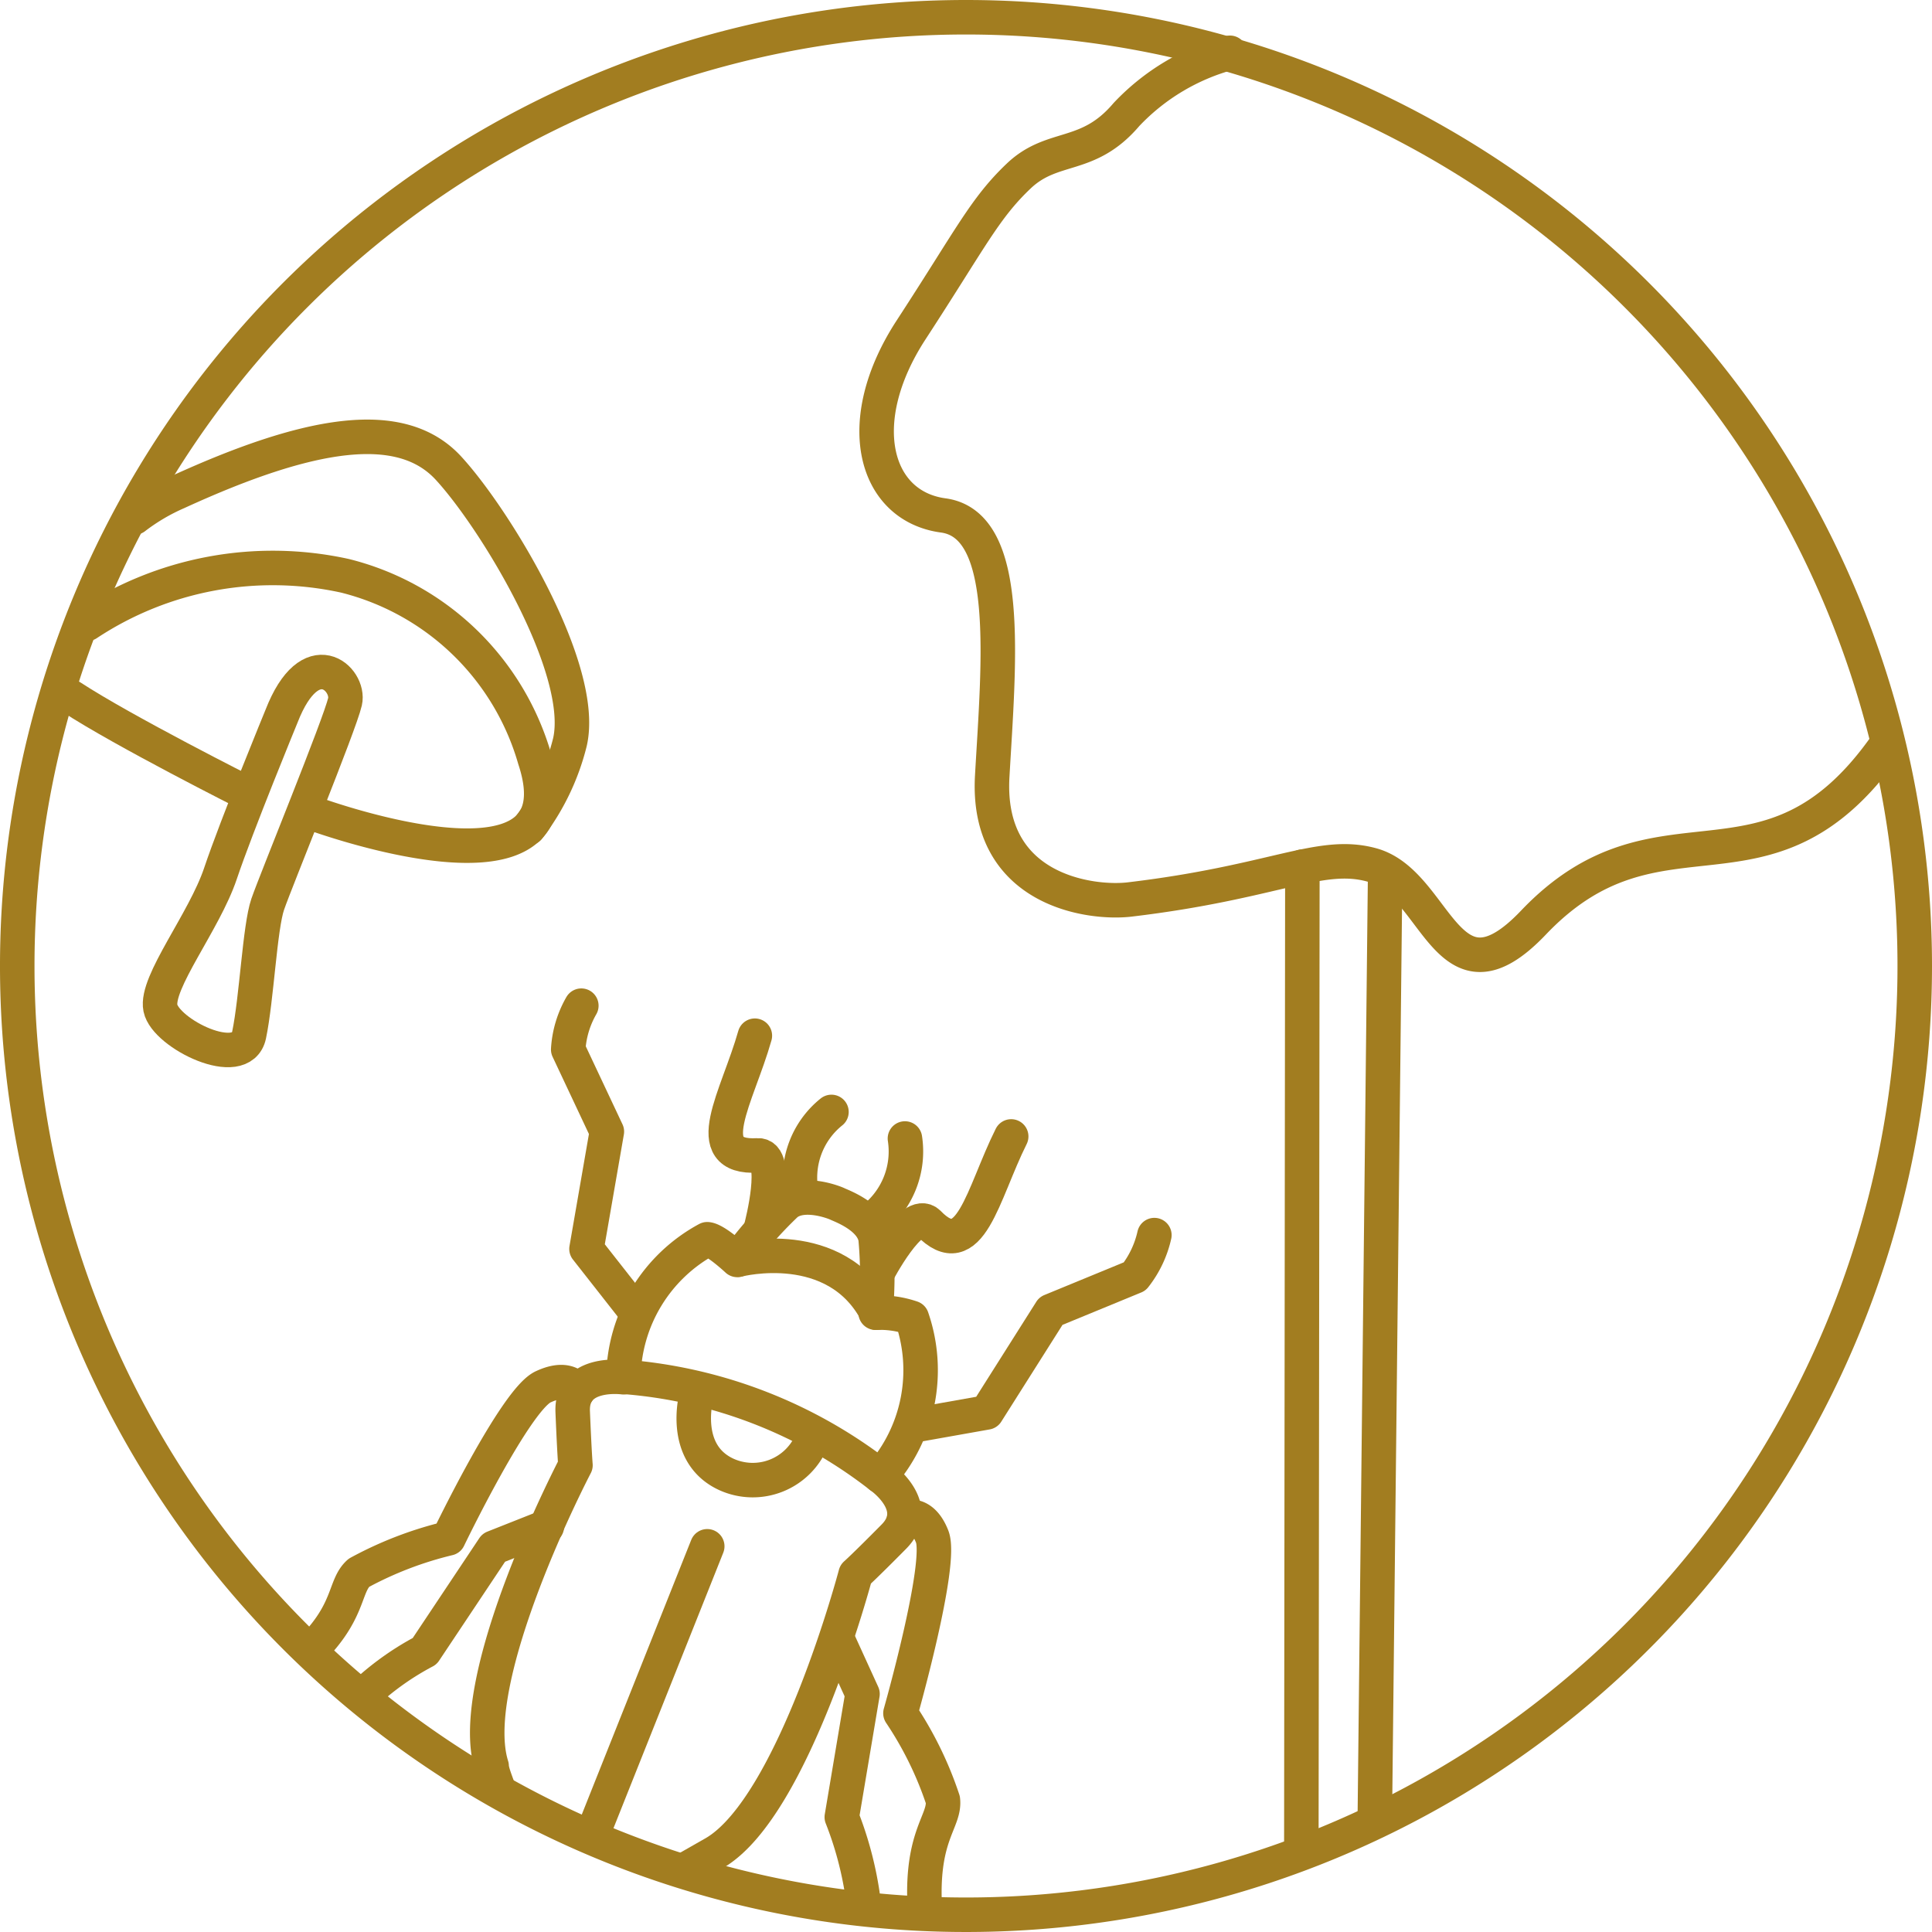 <?xml version="1.0" encoding="UTF-8"?> <svg xmlns="http://www.w3.org/2000/svg" id="Ebene_1" data-name="Ebene 1" viewBox="0 0 56 56"><defs><style>.cls-1{fill:none;stroke:#a27d20;stroke-linecap:round;stroke-linejoin:round;}.cls-2{fill:#a27d20;}</style></defs><path class="cls-1" d="M19.85,54.2l.86-.49c2.31-1.35,4.09-8.08,4.09-8.08s.24-.21,1.11-1.09-.39-1.75-.39-1.75a4.64,4.64,0,0,0,.91-4.59,2.84,2.84,0,0,0-1.05-.15,11.85,11.85,0,0,0,0-2.15c-.1-.63-1-.95-1.1-1s-1-.4-1.49,0a11.82,11.82,0,0,0-1.42,1.62s-.62-.58-.87-.6a4.63,4.63,0,0,0-2.43,4s-1.52-.21-1.47,1,.08,1.55.08,1.55-3.23,6.17-2.43,8.72c0,.16.14.49.18.62"></path><path class="cls-1" d="M21.41,36.51s2.81-.72,4,1.54"></path><path class="cls-1" d="M18.11,39.91a13.81,13.81,0,0,1,7.41,2.88"></path><path class="cls-1" d="M20.19,40.44s-.47,1.67.85,2.29a1.85,1.85,0,0,0,2.5-1"></path><line class="cls-1" x1="20.5" y1="44.82" x2="17.26" y2="52.95"></line><path class="cls-1" d="M23.23,34.59a2.44,2.44,0,0,1,.87-2.36"></path><path class="cls-1" d="M25.28,35.35A2.48,2.48,0,0,0,26.23,33"></path><path class="cls-1" d="M22.07,35.55s.55-2.1-.11-2.06c-1.74.1-.58-1.7-.08-3.47"></path><path class="cls-1" d="M25.43,36.9s1-1.92,1.48-1.45c1.21,1.25,1.57-.85,2.4-2.51"></path><path class="cls-1" d="M18.35,37.92,17,36.2l.59-3.4-1.12-2.38a2.89,2.89,0,0,1,.38-1.27"></path><path class="cls-1" d="M26.46,41.32l2.14-.38L30.46,38l2.43-1a3,3,0,0,0,.57-1.2"></path><path class="cls-1" d="M16.74,40.34s-.19-.52-1-.14S13,44.59,13,44.59a10.62,10.62,0,0,0-2.6,1c-.4.36-.27,1-1.16,2"></path><path class="cls-1" d="M26.21,44s.5-.25.81.54-.92,5.12-.92,5.12a10.34,10.34,0,0,1,1.23,2.51c.07.61-.61,1-.53,3"></path><path class="cls-1" d="M15.85,44.25l-1.54.61-2,3a8.11,8.11,0,0,0-1.68,1.18"></path><path class="cls-1" d="M24.32,47.61,25,49.1l-.6,3.57A10.2,10.2,0,0,1,25,54.91"></path><path class="cls-1" d="M54.64,21.64c-3.43,4.84-6.53,1.26-10.19,5.1-2.53,2.66-2.78-1.15-4.69-1.67-1.5-.41-2.81.5-7,1-1.12.14-4.19-.24-4-3.57s.58-7.29-1.42-7.56-2.67-2.71-.93-5.38,2.13-3.52,3.12-4.46,2-.46,3.12-1.78a6.4,6.4,0,0,1,3-1.79"></path><line class="cls-1" x1="39.85" y1="52.68" x2="40.15" y2="25.26"></line><line class="cls-1" x1="37.75" y1="25.12" x2="37.72" y2="53.6"></line><path class="cls-1" d="M8.16,20.76s-1.3,3.16-1.77,4.56-1.89,3.16-1.74,3.9S7,31.05,7.22,30s.31-3.12.54-3.79S9.85,21,10,20.34,9,18.6,8.16,20.76Z"></path><path class="cls-1" d="M2.53,18.08A9.75,9.75,0,0,1,10,16.69,7.65,7.65,0,0,1,15.5,22C17,26.53,9,23.55,9,23.55"></path><path class="cls-1" d="M7.17,23S3.59,21.2,2.06,20.2"></path><path class="cls-1" d="M3.9,15a5.88,5.88,0,0,1,1.24-.73C9,12.5,11.63,12.08,13,13.57s4,5.83,3.52,7.94A6.75,6.75,0,0,1,15.32,24"></path><path class="cls-2" d="M28,1A27,27,0,1,1,1,28,27,27,0,0,1,28,1m0-1A28,28,0,1,0,56,28,28,28,0,0,0,28,0Z"></path></svg> 